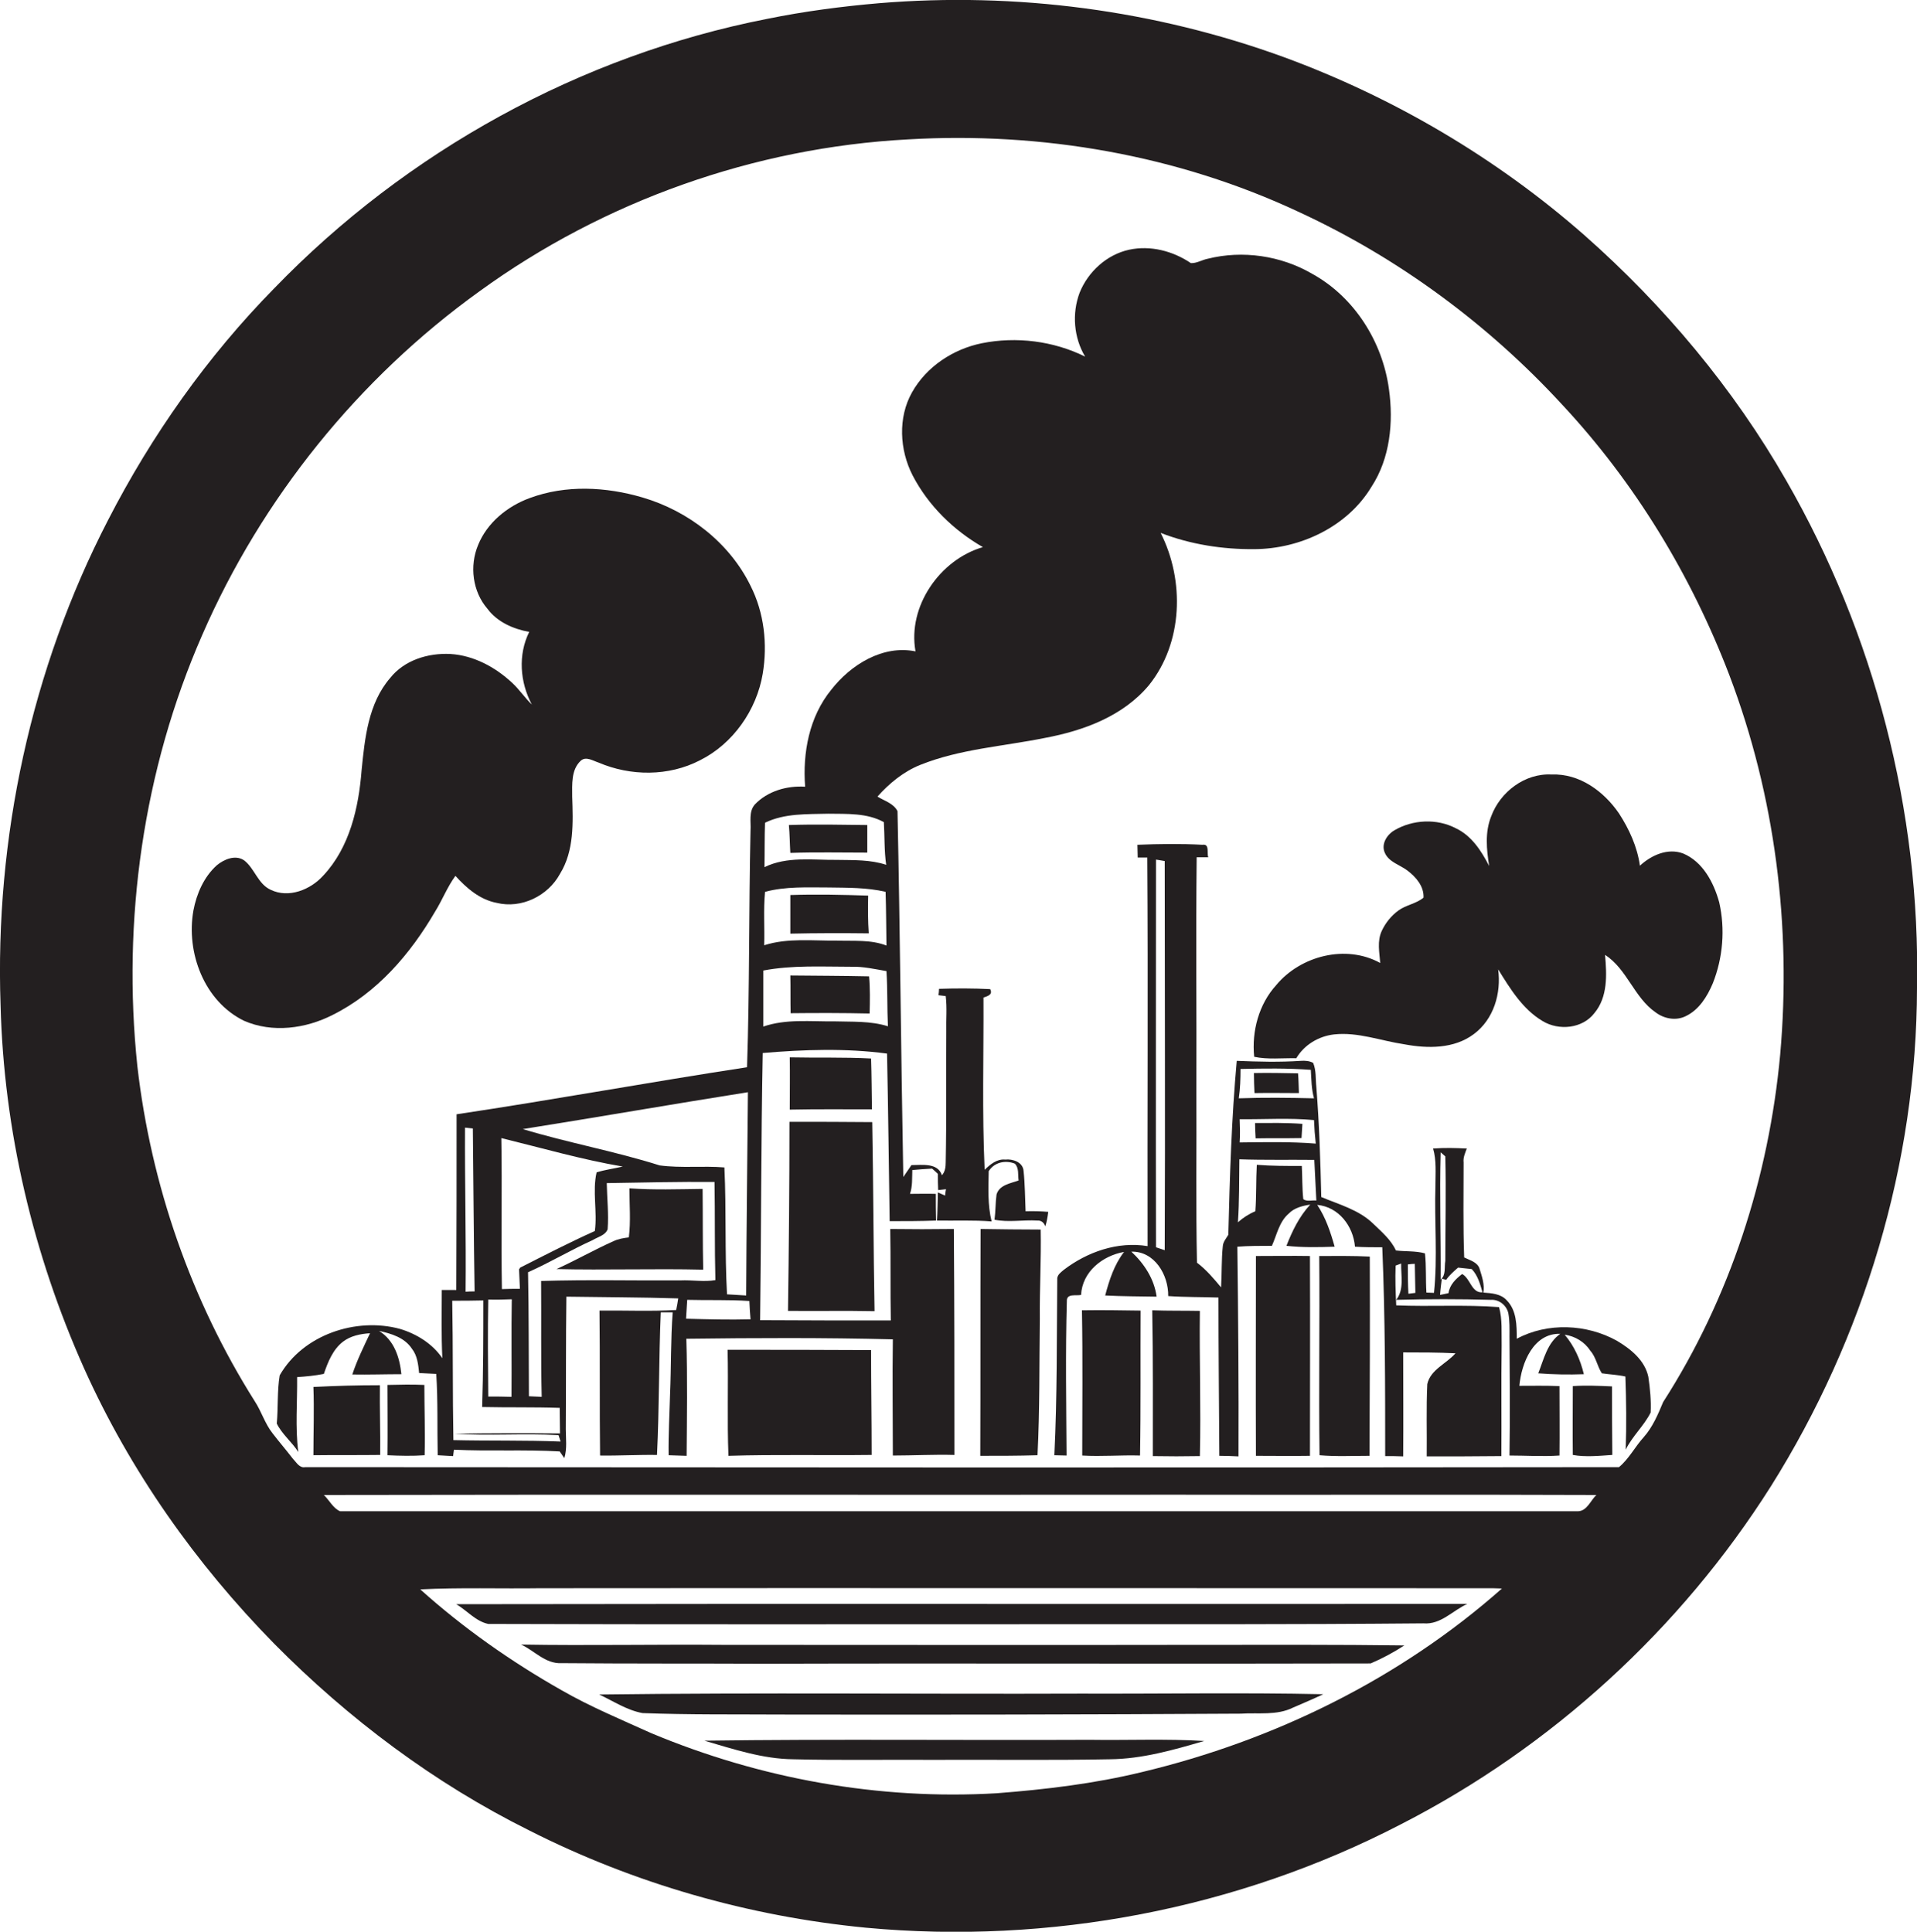 <?xml version="1.0" encoding="utf-8"?>
<!-- Generator: Adobe Illustrator 19.2.0, SVG Export Plug-In . SVG Version: 6.00 Build 0)  -->
<svg version="1.1" id="Layer_1" xmlns="http://www.w3.org/2000/svg" xmlns:xlink="http://www.w3.org/1999/xlink" x="0px" y="0px"
	 viewBox="0 0 660 665.2" enable-background="new 0 0 660 665.2" xml:space="preserve">
<g>
	<path fill="#231F20" d="M615,165.5c-18.2-31.8-42.1-60.3-69.5-84.5c-30.3-26.6-65.6-47.4-103.4-61.3C397.7,3.5,349.8-2.8,302.7,1.1
		c-12.9,1.1-25.8,2.8-38.6,5.4C199.8,19.1,139.9,52.2,94.4,99.3c-23,23.4-42.2,50.6-57.2,79.8c-26.5,51.3-39,109.5-37,167.1
		C1.3,389.2,11.4,432,29,471.3c15.8,35.2,38.4,67.2,65.4,94.7c25.6,25.9,55.2,48.1,87.8,64.3c36.1,18.3,75.6,29.6,115.9,33.5
		c63.1,5.9,127.9-6.4,184.2-35.6c51.8-26.5,96.3-67.2,127.4-116.4c32.1-51.1,50.2-111.2,50.3-171.6
		C661.2,279.3,645.3,218.2,615,165.5z M393.2,610.2c-16.4,4-33.2,6-50,7.3c-40.6,2.4-81.5-5-119-20.7c-10.4-4.7-21-9.1-30.9-14.8
		c-17.3-9.8-33.8-21.4-48.6-34.7c13.7-0.7,27.5-0.2,41.2-0.4c109.4-0.1,218.7,0,328.1,0c0.8,0,2.3,0.1,3.1,0.1
		C482.1,578,438.8,599.3,393.2,610.2z M543.3,520.4c-142,0-284.1,0-426.2,0c-2.4-1-3.7-3.8-5.6-5.6c97.6-0.2,195.1,0,292.7-0.1
		c48.5,0.1,96.9-0.1,145.4,0.1C547.6,516.7,546.4,520.3,543.3,520.4z M612.9,363.1c-3.9,42.3-17.3,83.9-40.3,119.7
		c-1.8,4.3-3.6,8.6-6.7,12.1c-3,3.3-5.1,7.5-8.5,10.3c-150.8,0.2-301.5,0.1-452.3,0c-2,0.4-3-1.6-4.2-2.8c-2.3-3-4.8-5.9-7.1-8.9
		c-2.6-3.3-3.8-7.5-6.1-11c-21.9-34.7-35.7-74.5-40.4-115.3c-5.3-50.3,2-102.1,22.3-148.5c20.5-47.1,53.9-88.5,95.5-118.4
		c42.8-31.1,94.7-49.5,147.5-52.3c46-2.7,92.8,5.4,134.6,25c34.2,15.8,65.1,38.6,90.6,66.3c25.1,26.9,44.5,58.9,57.6,93.2
		C611.2,274.1,616.8,319.1,612.9,363.1z"/>
	<path fill="#231F20" d="M114.5,349.5c15.3-7.6,26.8-21,35.3-35.6c2.5-4,4.2-8.5,7-12.3c3.8,4.2,8.4,8.2,14.2,9.3
		c8.5,2.1,17.7-2.4,21.8-10c4.9-7.9,4.5-17.6,4.2-26.6c0-4.2-0.4-9.2,2.9-12.3c1.8-1.7,4.3,0,6.2,0.6c11,4.7,24.1,4.8,34.9-0.8
		c11.4-5.7,19.5-17.3,21.6-29.8c1.7-10.2,0.5-21-4.2-30.3c-7.3-14.9-21.5-25.8-37.2-30.4c-12.6-3.7-26.4-4.4-38.8,0.2
		c-7.7,2.8-14.7,8.5-17.8,16.2c-3,7.2-1.9,16,3.2,21.9c3.4,4.6,8.9,7,14.4,8c-3.9,7.9-3.2,17.3,0.9,25c-2.4-2.3-4.3-5.2-6.8-7.5
		c-5.8-5.4-13.2-9.4-21.2-9.9c-7.7-0.4-15.9,2.1-20.8,8.3c-7.5,8.7-8.7,20.7-9.8,31.7c-1,12.9-4.1,26.6-13.2,36.3
		c-4.4,4.9-11.9,7.9-18.1,4.9c-4.4-2-5.5-7.3-9.1-10.1c-3-2.1-7-0.4-9.5,1.7c-4.4,4-6.9,9.7-8,15.5c-2.6,14.5,3.7,31.3,17.4,38
		C93.8,355.8,105.3,354.2,114.5,349.5z"/>
	<path fill="#231F20" d="M579.5,293.9c-5.3-2-11,0.6-14.9,4.2c-0.9-6.5-3.7-12.6-7.2-18c-5.2-7.6-13.6-13.8-23.2-13.4
		c-9.2-0.5-17.7,6-20.8,14.4c-2.2,5.5-1.6,11.4-0.7,17.1c-2.7-5.2-6-10.4-11.5-13c-6.5-3.4-14.8-3-21.1,0.7
		c-2.6,1.5-4.7,4.8-3.3,7.8c1.4,3.2,5.2,4.1,7.8,6.1c2.9,2.2,5.7,5.4,5.5,9.3c-2.5,2.1-6,2.5-8.6,4.4c-2.5,1.8-4.5,4.3-5.8,7.1
		c-1.6,3.5-0.8,7.3-0.5,11c-11.8-6.5-27.4-2.5-35.8,7.6c-6,6.6-8.5,15.9-7.6,24.7c4.6,1,9.7,0.4,14.5,0.5c2.7-4.6,7.7-7.6,13-8.2
		c8.2-0.9,16.1,2.2,24.2,3.4c8,1.5,17.1,1.6,23.9-3.5c6.9-5.1,9.5-14.1,8.4-22.3c4.1,6.6,8.4,13.7,15.3,17.8
		c5.6,3.4,13.7,2.6,17.8-2.7c4.7-5.6,4.3-13.3,3.7-20.1c7.6,4.9,10,14.7,17.4,19.8c2.9,2.2,7,3,10.4,1.3c4.6-2.2,7.4-6.8,9.3-11.3
		c3.5-8.8,4.3-18.7,2.2-27.9C590,303.8,586.2,296.7,579.5,293.9z"/>
	<path fill="#231F20" d="M298.6,293.6c0-3.1,0-6.3,0-9.5c-9-0.1-18-0.3-27,0c0.3,3.2,0.3,6.4,0.5,9.6
		C280.9,293.4,289.8,293.6,298.6,293.6z"/>
	<path fill="#231F20" d="M556.7,461.7c-10.4-5.8-23.9-6.4-34.5-0.7c0-4.6,0-9.8-3.5-13.3c-2-2.2-5.2-2.4-8-2.6
		c0.5-2.8-0.5-5.6-1.3-8.2c-0.7-2.3-3.3-2.9-5.3-3.9c-0.4-10.9-0.2-21.8-0.2-32.7c-0.2-1.7,0.5-3.2,1.1-4.8c-3.9-0.2-7.7-0.3-11.6,0
		c1.2,4.1,0.8,8.5,0.8,12.8c-0.4,12.3,0.8,24.6-0.5,36.9c-0.6,0-2-0.1-2.6-0.1c-0.3-4.5,0-9-0.5-13.5c-3.2-0.9-6.7-0.6-10-1
		c-1.7-3.7-4.9-6.4-7.8-9.2c-4.9-4.8-11.7-6.6-17.9-9.2c-0.3-12.7-0.7-25.3-1.7-37.9c-0.3-2.8,0-5.7-1.1-8.3
		c-1.3-0.7-2.8-0.8-4.2-0.7c-7.4,0.5-14.8,0.3-22.1,0c-1.8,19.9-2.4,39.9-2.9,59.9c-0.7,1.2-1.8,2.4-1.9,3.9
		c-0.5,4.7-0.3,9.5-0.6,14.2c-2.5-3-5.1-6.1-8.3-8.5c-0.4-19.5-0.1-39.1-0.2-58.7c0.1-27-0.2-53.9,0.1-80.9c1.3,0,2.6,0,4,0
		c-0.6-1.4,0.6-4.7-2-4.3c-7.5-0.4-14.9-0.3-22.4,0c0,1.5,0.1,2.9,0.1,4.4c0.8,0,2.5,0,3.3,0c0.3,44.6,0,89.2,0.1,133.8
		c-10.3-1.7-20.8,2-28.9,8.2c-0.9,0.8-2,1.5-2.2,2.8c-0.2,20.3,0,40.7-1,61c1.4,0,2.8,0.1,4.2,0.1c-0.1-17.7-0.4-35.5,0.1-53.2
		c-0.1-2.7,3.2-1.7,4.9-2.1c0.4-8,7.4-13.5,14.8-14.8c-3.4,4.4-5.1,9.7-6.5,15c5.9,0.3,11.8,0.3,17.7,0.4
		c-0.8-6.1-4.3-11.4-8.7-15.5c8-0.2,12.8,8,12.7,15.3c5.8,0.4,11.5,0.3,17.3,0.5c0,18.2,0.2,36.3,0.3,54.5c2.2,0,4.4,0.1,6.6,0.2
		c0.1-24.1-0.1-48.1-0.4-72.2c3.9-0.3,7.9-0.3,11.9-0.3c1.7-3.8,2.5-8.3,5.8-11.1c1.9-2,4.8-2.7,7.4-3.1c-3.8,4.1-6.2,9.1-8.2,14.2
		c5.5,0.6,11,0.5,16.6,0.3c-1.4-5-3.1-10.1-6-14.4c7.4,0.7,12.4,7.3,13,14.4c3.1,0.2,6.3,0.2,9.4,0.2c1,24,1,47.9,1,71.9
		c2,0,4.1,0,6.2,0.1c0.1-11.9,0-23.9,0-35.8c6,0,12,0,18,0.3c-3.1,3.6-8.6,5.6-9.7,10.6c-0.4,8.3-0.1,16.6-0.2,24.9
		c8.6,0,17.2,0,25.7-0.1c0.1-12.7-0.1-25.3,0.1-38c-0.1-4.5,0.3-9-0.9-13.3c-11.8-0.9-23.6-0.1-35.4-0.6c-0.2-4.5-0.4-9.1-0.2-13.7
		c0.5-0.2,1.4-0.5,1.9-0.7c-0.1,4.2,1.1,8.9-1.7,12.5c10.9-0.3,21.8-0.3,32.6,0c2.8-0.2,5.4,1.9,6,4.6c0.5,2.7,0.4,5.4,0.4,8.1
		c0.1,13.6,0.2,27.2,0,40.9c5.7,0,11.5,0.4,17.2,0c0.1-8,0-16,0-23.9c-4.6-0.2-9.2-0.1-13.8-0.1c0.7-7.8,4.8-18.2,14.1-17.9
		c-4.5,3.1-5.7,8.8-7.6,13.6c5.2,0.4,10.4,0.5,15.7,0.3c-1.2-5-3.3-9.7-6.6-13.6c3.5,0.5,6.8,2.4,8.8,5.5c2,2.2,2.4,5.4,4,7.8
		c2.7,0.4,5.5,0.5,8.1,1.1c0.3,8.4,0.4,16.8,0.1,25.2c2.3-4.7,6.3-8.2,8.6-12.8c0.2-4.1-0.2-8.2-0.8-12.3
		C566.3,468.4,561.4,464.5,556.7,461.7z M401,430.5c-1-0.3-2-0.7-3-1c-0.1-44.5,0-89,0-133.5c0.8,0.1,2.3,0.4,3,0.5
		C401,341.1,401.2,385.8,401,430.5z M426.8,385.4c8.5,0.1,17.1-0.5,25.6,0.3c0.1,2.7,0.3,5.4,0.6,8.1c-8.7-0.7-17.5-0.5-26.2-0.4
		C427,390.7,426.9,388,426.8,385.4z M427.1,368.1c8.1-0.2,16.1-0.3,24.2,0.3c0.2,3.3,0.2,6.6,1.1,9.8c-8.6-0.2-17.3-0.3-25.9,0
		C427,374.8,427.1,371.5,427.1,368.1z M448.7,412.9c-0.4-3.8-0.3-7.6-0.5-11.4c-5.2,0-10.4,0-15.5-0.4c-0.3,5.3-0.1,10.7-0.5,16
		c-2.2,0.9-4.2,2.2-6,3.8c0.5-7.2,0.4-14.4,0.5-21.7c8.6,0.3,17.2,0.1,25.8,0.2c0.2,4.7,0.5,9.3,0.7,14
		C451.8,413.2,449.9,413.9,448.7,412.9z M484.9,445.5c-0.2-3.4-0.2-6.8-0.2-10.1c0.6-0.1,1.8-0.2,2.4-0.2c0.1,3.3,0.1,6.7,0.2,10
		C486.5,445.3,485.7,445.4,484.9,445.5z M496,396.8c0.4,0.4,1.2,1,1.6,1.4c0.3,12,0,24,0,36c-0.4,2.1,0.3,4.9-1.6,6.4
		C496.1,426,495.6,411.4,496,396.8z M503.4,438.7c-2.2,1.7-4.3,3.7-4.7,6.6c-1,0.2-1.9,0.4-2.9,0.6c0.1-1.9,0.4-3.8,0.6-5.6
		c0.4,0.1,1.1,0.3,1.5,0.4c1.1-1.6,2.6-2.9,4.1-4.2c1.5,0.2,3.1,0.3,4.7,0.5c2.1,2.2,2.9,5.2,3.7,8
		C506.6,445.3,506.3,440.3,503.4,438.7z"/>
	<path fill="#231F20" d="M299.1,321.4c-0.3-4.3-0.3-8.6-0.2-13c-9-0.3-17.9-0.5-26.8-0.2c0,4.4,0,8.8,0,13.3
		C281,321.3,290.1,321.3,299.1,321.4z"/>
	<path fill="#231F20" d="M272.1,335.9c0.1,4.3,0,8.6,0.1,13c9.1-0.1,18.1-0.1,27.2,0.1c0.1-4.3,0.2-8.6-0.2-12.8
		C290.1,336,281.1,336,272.1,335.9z"/>
	<path fill="#231F20" d="M353.1,417.1c-0.2-4.6-0.2-9.3-0.7-13.9c-0.2-3-3.7-4.2-6.3-3.9c-2.9-0.3-5.2,1.7-7.1,3.5
		c-0.9-19.7-0.3-39.5-0.4-59.3c1.5-0.5,3.3-1,2.3-2.9c-5.9-0.3-11.7-0.3-17.6-0.1c0,0.6-0.1,1.7-0.2,2.2c0.6,0.1,1.9,0.2,2.5,0.3
		c0.5,4,0.1,8.1,0.2,12.2c-0.1,15,0.1,30-0.2,45c0,1.6-0.2,3.3-1.3,4.5c-1.4-4.4-6.9-3.5-10.5-3.5c-0.9,1.4-1.9,2.7-2.8,4.1
		c-0.8-42-1.1-84-2-126c-1.4-2.7-4.5-3.5-6.9-5c4.1-4.6,9-8.6,14.7-10.9c13.7-5.5,28.7-6.4,43-9.3c13.3-2.5,26.9-7.5,35.8-18.2
		c11.7-14.6,12.3-36,4-52.4c10.3,4,21.4,5.7,32.3,5.6c15.8-0.1,32-7.7,40.3-21.5c6.4-9.8,7.6-22.2,6-33.6
		c-2.2-16.3-11.9-31.7-26.4-39.7c-10.8-6.3-24-8.2-36-5.2c-2,0.4-3.8,1.6-5.8,1.5c-6.2-4.2-14-6.2-21.3-4.6
		c-7.7,1.7-14.1,7.6-17,14.8c-2.7,7.2-2,15.5,1.9,22c-10.9-5.4-23.7-7-35.6-4.6c-9.8,2-19,8-24,16.9c-4.9,8.7-4.3,19.8,0.2,28.6
		c5.4,10.4,14.1,18.9,24.2,24.7c-14.8,4.3-26,20.4-23.2,35.9c-11.3-2.3-22.3,4.6-29,13.2c-7.6,9.3-9.9,21.7-9,33.4
		c-6.3-0.4-12.9,1.5-17.3,6.1c-2.2,2.5-1.3,6-1.5,9c-0.6,27.2-0.3,54.3-1.2,81.5c-33.4,5.1-66.6,11.2-100,16.2
		c0,20.2,0,40.4-0.1,60.5c-1.7,0-3.3,0-5,0c0,7.8-0.2,15.6,0.2,23.5c-3.4-5-8.9-8.4-14.6-10.1c-15.1-4.1-33.4,2-41.4,16
		c-0.9,5.4-0.5,11.1-1,16.6c1.8,3.7,5.2,6.3,7.4,9.8c-1.1-8.5-0.3-17.2-0.4-25.8c3.1-0.2,6.2-0.5,9.2-1.1c1.4-4.1,3.1-8.4,6.6-11.1
		c2.6-2,6-2.7,9.3-2.9c-2.2,4.7-4.5,9.3-6.1,14.2c5.6,0.1,11.3-0.1,16.9-0.1c-0.6-5.8-2.5-11.7-7.7-14.9c4.2,0.9,8.8,2.3,11.3,6.1
		c1.9,2.4,2.2,5.5,2.5,8.4c2,0.1,4,0.2,5.9,0.3c0.6,9.3,0.3,18.7,0.5,28c1.8,0.1,3.5,0.2,5.3,0.3c0.1-0.6,0.2-1.7,0.3-2.2
		c12.1,0.6,24.3-0.1,36.4,0.6c0.4,0.6,1.2,1.7,1.6,2.3c1-3.3,0.5-6.7,0.5-10c0.1-15.2,0-30.4,0.2-45.6c12.8,0.2,25.7,0.2,38.5,0.6
		c-0.2,1.3-0.4,2.7-0.7,4c-8.8,0.5-17.6,0.1-26.4,0.2c0.2,16.6,0,33.3,0.2,49.9c6.5,0.1,13.1-0.3,19.6-0.2
		c0.8-16.3,0.6-32.7,1.3-49.1c1,0,3,0,4.1,0c-0.7,9.4-0.5,18.8-0.9,28.1c-0.2,7-0.6,14-0.5,21.1c2.1,0.1,4.1,0.1,6.2,0.2
		c0.1-13.4,0.3-26.8-0.1-40.3c23.7-0.3,47.4-0.4,71.1,0.2c-0.2,13.3,0,26.6,0,40c7.1,0,14.1-0.4,21.2-0.2c0-25.9,0-51.9-0.2-77.8
		c-7.3,0.1-14.6,0.1-21.9,0c0.2,10.5,0,21,0.2,31.5c-15,0-30,0-45-0.1c0.4-30.7,0.3-61.3,0.9-92c14.2-1.2,28.6-1.7,42.8,0.2
		c0.4,19.2,0.6,38.4,0.9,57.7c5.3,0,10.6,0,16-0.2c-0.1-3.1-0.1-6.1-0.1-9.2c-3-0.1-5.9,0-8.9,0c0.9-2.6,0.7-5.5,0.8-8.2
		c2.3-0.2,4.6-0.4,6.8-0.5c0.7,0.6,1.4,1.2,2,1.8c0,1.9,0,3.7,0.1,5.6c0.7-0.1,2-0.2,2.7-0.3c-0.1,0.5-0.3,1.6-0.3,2.2
		c-0.6-0.3-1.9-0.8-2.5-1.1c-0.1,3.2-0.1,6.5-0.3,9.7c6.3,0.1,12.6-0.2,18.8,0.3c-1.4-5.7-1.1-11.5-1-17.3c1.9-3.1,5.8-3.9,9-2.6
		c1.5,1.5,1,3.8,1.3,5.8c-2.8,1-6.6,1.5-7.6,4.8c-0.4,2.9-0.3,5.8-0.7,8.7c4.7,1,9.9,0,14.7,0.3c1.3-0.1,2.3,0.6,2.8,2
		c0.5-1.6,0.8-3.3,1-5C358.4,417.1,355.8,417,353.1,417.1z M257.5,376.1c-0.2,23.3-0.5,46.7-0.6,70c-2.2-0.1-4.4-0.3-6.6-0.4
		c-0.8-14.5-0.2-29.1-0.9-43.7c-7.4-0.6-14.9,0.3-22.3-0.7c-15.5-4.9-31.6-7.8-47.1-12.5C205.8,384.7,231.6,380.2,257.5,376.1z
		 M214.4,401.7c-3,0.7-6.1,1.1-9,2c-1.5,6.5,0.3,13.5-0.6,20.2c-8.7,3.9-17.2,8.3-25.7,12.6l-0.4,0.6c0.1,2.2,0.2,4.5,0.3,6.7
		c-2.1,0-4.1,0-6.2,0.1c-0.3-17.3,0.1-34.7-0.2-52C186.5,395.3,200.3,399.3,214.4,401.7z M168.1,447.5c2.7,0.1,5.4,0,8.1-0.1
		c-0.2,11.2,0,22.4-0.1,33.6c-2.6-0.1-5.3-0.1-8-0.1C168,469.7,167.9,458.6,168.1,447.5z M160.1,388.3c0.7,0.1,2,0.2,2.7,0.3
		c0.2,18.7,0.3,37.4,0.6,56.1c-1,0-2.1,0-3.1,0.1C160.5,425.9,160,407.1,160.1,388.3z M156.1,495.9c-0.3-16-0.1-32-0.4-48
		c3.5,0,7.1,0,10.7-0.1c0,12.2,0,24.5-0.4,36.7c8.9,0.2,17.8,0,26.7,0.3c0,2.9,0.1,5.8,0.1,8.8c-12.1-0.1-24.3-0.1-36.4,0.1
		c11.9,0.8,24-0.2,35.9,0.5c0.2,0.5,0.5,1.6,0.7,2.2C180.8,495.9,168.4,496.2,156.1,495.9z M234.2,440.9c-16,0.1-32-0.3-47.9,0.2
		c0.1,13.3-0.1,26.6,0.2,39.9c-1.5-0.1-3-0.1-4.4-0.2c-0.1-14.2,0-28.5-0.3-42.7c7.6-3.4,14.8-7.7,22.3-11.1
		c1.8-1.1,4.3-1.6,5.1-3.7c0.4-5.3-0.2-10.6-0.3-15.9c12.4-0.2,24.8-0.5,37.1-0.4c0.2,11.3,0,22.5,0.3,33.8
		C242.4,441.5,238.3,440.7,234.2,440.9z M236.2,454.1c0.1-2.2,0.3-4.4,0.4-6.5c7.1,0.2,14.3-0.1,21.4,0.4c0.1,2.1,0.2,4.2,0.4,6.3
		C251.1,454.5,243.7,454.3,236.2,454.1z M263.4,283.3c6.8-3.3,14.5-2.9,21.8-3.1c6.5,0.1,13.3-0.3,19.1,2.9
		c0.3,4.9,0.1,9.8,0.8,14.7c-5.4-1.8-11.2-1.6-16.9-1.7c-8.4,0.1-17.2-1.3-25,2.5C263.3,293.4,263.2,288.3,263.4,283.3z
		 M263.4,307.1c7.1-1.9,14.5-1.5,21.8-1.5c6.6,0.1,13.3,0,19.7,1.5c0.2,6.2,0.2,12.3,0.3,18.5c-5.4-2.1-11.3-1.5-17-1.7
		c-8.4,0.1-17-1-25.1,1.6C263.3,319.5,262.8,313.3,263.4,307.1z M287.2,351.7c-8.2,0.1-16.6-0.9-24.4,1.8c0-6.4,0-12.9,0-19.3
		c10-1.9,20.2-1.3,30.4-1.3c4-0.1,8,0.8,12,1.5c0.4,6.3,0.2,12.7,0.5,19C299.7,351.5,293.3,351.9,287.2,351.7z"/>
	<path fill="#231F20" d="M271.9,382.1c9.4-0.2,18.8-0.1,28.3-0.1c-0.1-5.8-0.1-11.6-0.3-17.5c-9.3-0.5-18.6-0.2-28-0.4
		C272,370.2,271.9,376.1,271.9,382.1z"/>
	<path fill="#231F20" d="M446.9,369.6c-5.1-0.1-10.2-0.2-15.2-0.1c0,2.3,0.1,4.6,0.2,6.9c5.1-0.1,10.2,0,15.3,0
		C447.1,374.1,447.1,371.9,446.9,369.6z"/>
	<path fill="#231F20" d="M271.3,451.4c9.9,0.1,19.9-0.1,29.8,0.1c-0.4-21.7-0.4-43.4-0.8-65.1c-9.5-0.1-19-0.1-28.5-0.1
		C271.8,408,271.6,429.7,271.3,451.4z"/>
	<path fill="#231F20" d="M448.1,391.9c0.1-1.6,0.2-3.3,0.3-4.9c-5.4-0.4-10.8-0.3-16.3-0.3c0,1.8,0.1,3.5,0.2,5.3
		C437.5,391.9,442.8,392,448.1,391.9z"/>
	<path fill="#231F20" d="M241.9,409.4c-8.4,0.1-16.8,0.4-25.2-0.2c0,5.6,0.5,11.3-0.2,16.9c-1.8,0.2-3.6,0.5-5.3,1.3
		c-6.7,3-13,6.6-19.6,9.6c16.8,0.4,33.6-0.2,50.5,0.2C241.9,428,242,418.7,241.9,409.4z"/>
	<path fill="#231F20" d="M337.6,423.2c-0.1,26,0,52-0.1,78.1c6.6,0,13.1,0,19.7-0.2c0.8-15.6,0.6-31.3,0.8-46.9
		c-0.1-10.3,0.5-20.5,0.3-30.8C351.4,423.4,344.5,423.3,337.6,423.2z"/>
	<path fill="#231F20" d="M432.4,432.5c0,23-0.1,45.9,0,68.8c6.2,0,12.4,0.1,18.6,0c0-22.9,0.1-45.8,0-68.8
		C444.8,432.4,438.6,432.5,432.4,432.5z"/>
	<path fill="#231F20" d="M454.2,432.5c0.2,22.9-0.2,45.8,0.1,68.6c5.7,0.5,11.5,0.2,17.2,0.2c0.1-22.9,0.2-45.7,0.1-68.6
		C465.8,432.4,460,432.5,454.2,432.5z"/>
	<path fill="#231F20" d="M372.5,451.2c0.3,16.7,0.1,33.3,0.1,50c6.6,0.4,13.3-0.2,19.9,0c0.3-16.6,0.1-33.3,0.2-49.9
		C386,451.2,379.3,451.1,372.5,451.2z"/>
	<path fill="#231F20" d="M413.1,451.4c-5.5-0.1-10.9,0-16.4-0.2c0.3,16.7,0.2,33.4,0.2,50.2c5.4,0.1,10.8,0.1,16.2,0
		C413.5,484.7,412.9,468,413.1,451.4z"/>
	<path fill="#231F20" d="M250.5,464.8c0.3,12.1-0.2,24.3,0.3,36.5c16.4-0.5,32.8-0.1,49.3-0.3c0-12-0.2-24-0.2-36.1
		C283.4,464.8,267,464.8,250.5,464.8z"/>
	<path fill="#231F20" d="M107.9,477.6c0.3,7.8,0,15.7,0,23.5c7.7-0.1,15.3,0,23-0.1c0.1-8-0.2-16-0.1-24
		C123.2,477,115.5,477.2,107.9,477.6z"/>
	<path fill="#231F20" d="M133.4,476.9c0,8,0.1,16.1,0,24.2c4.3,0.2,8.6,0.3,12.8,0c0.2-8.1-0.1-16.1-0.1-24.2
		C141.9,476.7,137.6,476.8,133.4,476.9z"/>
	<path fill="#231F20" d="M541.5,477.3c0,7.9-0.1,15.8,0,23.7c4.4,0.8,9.1,0.3,13.6,0c-0.1-7.9-0.1-15.8-0.1-23.6
		C550.5,477.2,546,477,541.5,477.3z"/>
	<path fill="#231F20" d="M157.1,552.4c3.7,2.2,6.7,5.9,11,6.8c62.3,0.2,124.7,0.1,187,0.1c45,0,90,0.1,135-0.3
		c6,0.5,10.1-4.5,15.1-6.7C389.2,552.4,273.1,552.2,157.1,552.4z"/>
	<path fill="#231F20" d="M414.2,566.4c-55,0.1-109.9,0-164.9,0c-23.3-0.2-46.6,0.3-69.9-0.1c4.6,2.1,8.4,6.7,13.9,6.4
		c23.3,0.2,46.6,0.1,69.9,0.2c69.6-0.2,139.2,0.1,208.7-0.1c4-1.7,7.9-3.8,11.6-6.2C460.4,566.3,437.3,566.4,414.2,566.4z"/>
	<path fill="#231F20" d="M372.2,583.2c-55.3,0.2-110.6-0.4-165.9,0.3c4.9,2.3,9.5,5.4,14.9,6.4c16,0.6,32,0.4,48,0.5
		c52.7,0.1,105.3,0,158-0.3c6-0.4,12.4,0.7,18-2.1c3.5-1.5,7-3,10.4-4.6C427.8,582.8,400,583.3,372.2,583.2z"/>
	<path fill="#231F20" d="M375.2,599.1c-44.2,0.2-88.5-0.3-132.7,0.3c10,2.9,20.1,6.3,30.6,6.4c16,0.4,32.1,0.1,48.1,0.2
		c20.3-0.1,40.6,0.2,60.9-0.2c11.1-0.1,21.9-3.2,32.5-6.3C401.5,598.7,388.3,599.3,375.2,599.1z"/>
</g>
</svg>
